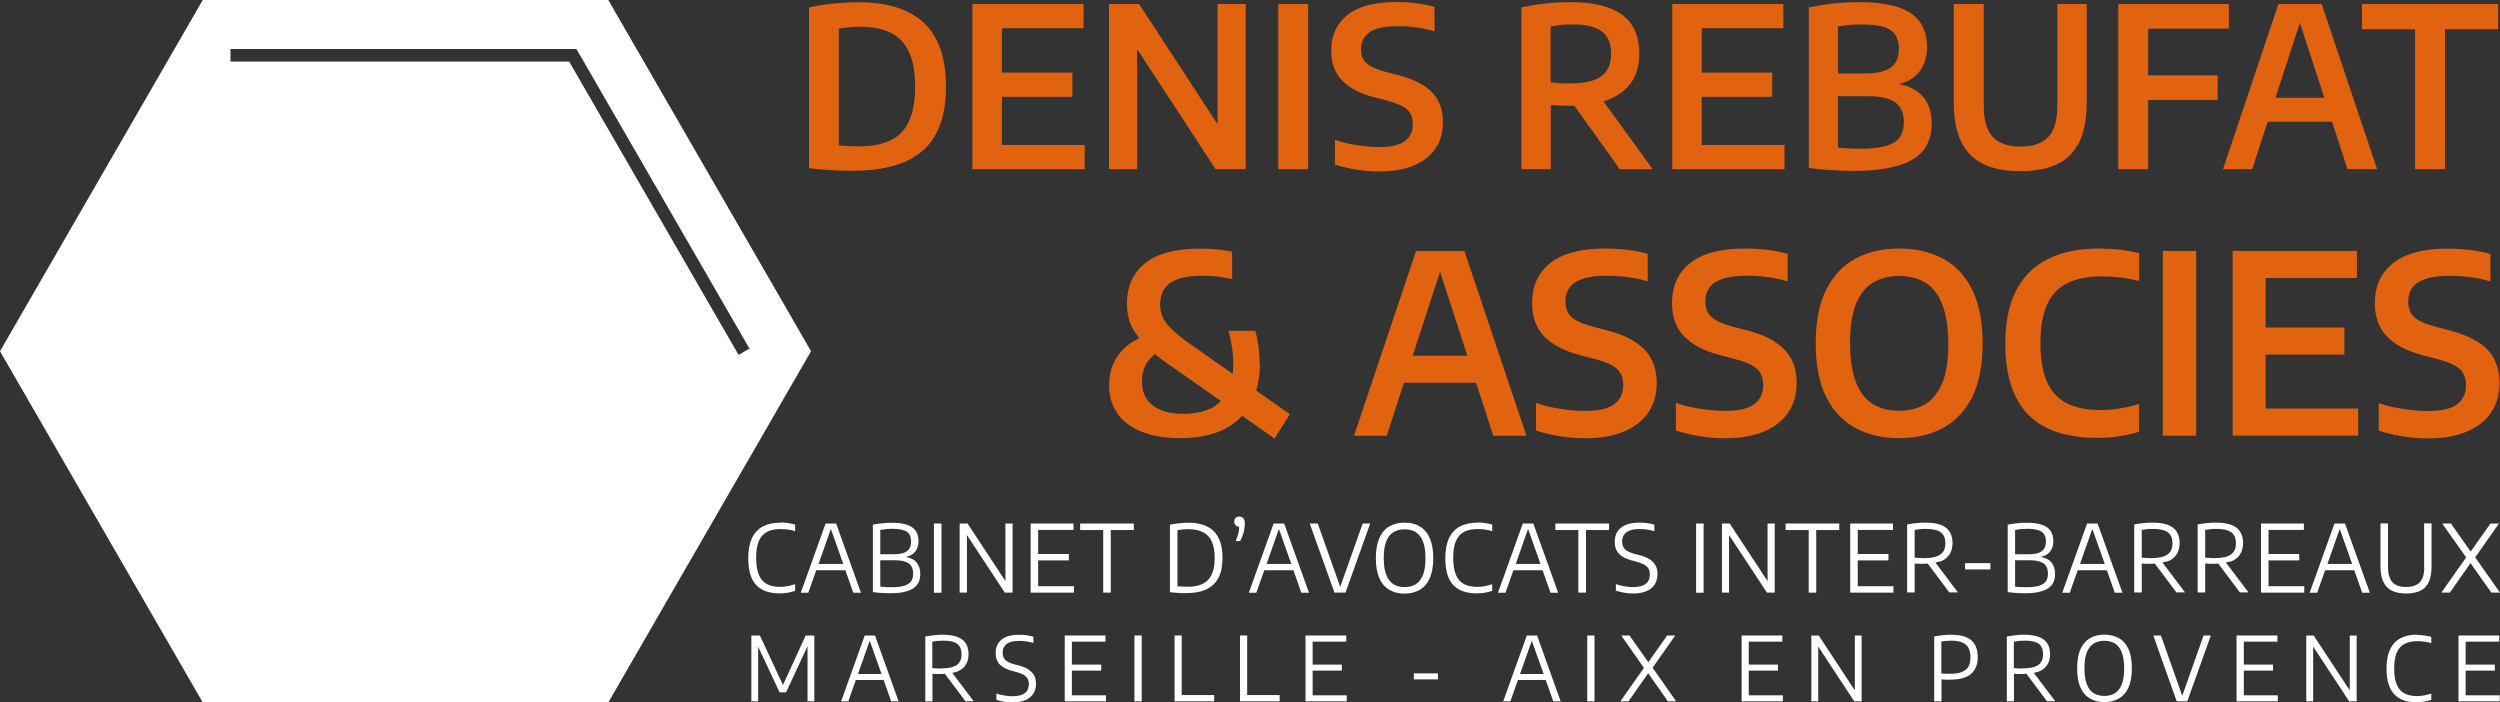 <?xml version="1.0" encoding="UTF-8"?>
<svg xmlns="http://www.w3.org/2000/svg" id="Calque_2" data-name="Calque 2" viewBox="0 0 199.37 56.01">
  <rect x="0" y="0" width="199.37" height="56.01" fill="#333333" stroke="none"/>
  <defs>
    <style>
      .cls-1 {
        fill: #fff;
      }

      .cls-1, .cls-2 {
        stroke-width: 0px;
      }

      .cls-2 {
        fill: #e1630f;
      }
    </style>
  </defs>
  <g id="Calque_1-2" data-name="Calque 1">
    <g>
      <g>
        <path class="cls-2" d="m68.43.18c-.43,0-.88.02-1.33.05-.45.03-.9.08-1.34.14-.44.06-.86.14-1.24.22v12.82c.4.05.79.09,1.18.12s.78.05,1.15.07c.38.01.74.02,1.1.02,1.67,0,3.06-.23,4.17-.7,1.11-.47,1.94-1.19,2.49-2.18s.83-2.27.83-3.83c0-2.3-.59-3.99-1.77-5.09s-2.92-1.64-5.24-1.64Zm4.07,9.48c-.33.7-.82,1.21-1.48,1.53s-1.49.48-2.48.48c-.3,0-.59,0-.85-.02-.26-.01-.53-.03-.8-.06V2.28c.28-.05.56-.08.86-.11.29-.03.57-.04.83-.04.97,0,1.79.16,2.44.48.66.32,1.15.84,1.47,1.54.33.7.49,1.62.49,2.75s-.16,2.06-.49,2.76Z"></path>
        <polygon class="cls-2" points="79.9 7.72 85.52 7.72 85.52 5.79 79.9 5.79 79.9 2.25 86.41 2.25 86.41 .32 77.55 .32 77.55 13.49 86.5 13.49 86.5 11.56 79.9 11.56 79.9 7.72"></polygon>
        <polygon class="cls-2" points="97.1 9.91 90.84 .32 88.44 .32 88.44 13.49 90.68 13.49 90.68 3.91 96.94 13.49 99.34 13.49 99.34 .32 97.1 .32 97.1 9.91"></polygon>
        <rect class="cls-2" x="101.94" y=".32" width="2.38" height="13.17"></rect>
        <path class="cls-2" d="m113.45,6.77c-.54-.33-1.23-.61-2.07-.81l-.89-.23c-.74-.2-1.24-.43-1.53-.7s-.42-.64-.42-1.12c0-.37.1-.7.29-.97s.5-.48.93-.63c.43-.15,1-.22,1.72-.22.5,0,1.01.03,1.51.1.5.07.97.17,1.41.31V.55c-.42-.12-.89-.22-1.41-.29-.53-.07-1.07-.1-1.63-.1-1.73,0-3.03.34-3.9,1.03s-1.3,1.64-1.3,2.85c0,.98.29,1.78.87,2.38s1.44,1.05,2.58,1.34l.89.23c.82.21,1.38.45,1.7.73.31.28.47.67.47,1.17,0,.59-.21,1.04-.63,1.36s-1.11.48-2.06.48c-.36,0-.74-.02-1.15-.07-.4-.04-.81-.11-1.21-.19-.41-.08-.79-.19-1.16-.31v1.96c.53.18,1.1.31,1.71.41.61.09,1.22.14,1.82.14,1.07,0,1.98-.16,2.74-.47.76-.31,1.34-.77,1.74-1.35.4-.59.6-1.29.6-2.12,0-.66-.13-1.24-.39-1.72-.26-.48-.66-.89-1.21-1.23Z"></path>
        <path class="cls-2" d="m128.19,7.98c.82-.31,1.45-.78,1.89-1.39.44-.62.65-1.38.65-2.3,0-1.41-.46-2.45-1.38-3.12-.92-.67-2.29-1-4.13-1-.47,0-.94.02-1.39.05-.45.04-.89.09-1.31.15-.42.07-.82.14-1.19.21v12.9h2.34v-5.1c.25.01.5.02.74.04.24.01.51.02.81.02.12,0,.22,0,.33-.01l3.62,5.06h2.63l-3.93-5.41c.11-.03.22-.06.32-.1Zm-4-1.37c-.16-.01-.34-.03-.53-.04V2.11c.27-.05.55-.09.83-.12.28-.03.6-.04.96-.04.69,0,1.27.08,1.71.25.45.16.78.42,1,.76s.32.79.32,1.33c0,.82-.26,1.42-.78,1.79-.52.38-1.34.57-2.46.57-.2,0-.39,0-.56,0-.17,0-.34-.02-.5-.03Z"></path>
        <polygon class="cls-2" points="135.71 7.72 141.33 7.72 141.33 5.79 135.71 5.79 135.71 2.25 142.22 2.25 142.22 .32 133.36 .32 133.36 13.49 142.31 13.49 142.31 11.56 135.71 11.56 135.71 7.72"></polygon>
        <path class="cls-2" d="m151.42,6.7c.44-.11.84-.27,1.15-.5.37-.28.65-.63.83-1.05.18-.42.28-.87.28-1.36,0-.81-.19-1.48-.56-2.02-.37-.54-.96-.94-1.76-1.2-.8-.26-1.83-.4-3.1-.4-.47,0-.94.02-1.4.05-.47.03-.92.08-1.36.15-.44.07-.85.14-1.25.22v12.8c.37.05.77.1,1.18.13.41.04.82.06,1.22.08.4.02.79.03,1.15.03,1.14,0,2.1-.08,2.9-.25s1.44-.41,1.93-.73c.5-.32.86-.72,1.08-1.19.23-.47.34-1.01.34-1.62,0-.92-.25-1.65-.75-2.19-.45-.49-1.09-.8-1.88-.95Zm-3.93-4.71c.31-.03.67-.04,1.06-.04,1.05,0,1.79.15,2.23.46s.65.81.65,1.5c0,.43-.09.79-.27,1.08-.18.29-.47.5-.86.65s-.93.22-1.59.22h-2.14v-3.75c.3-.05.6-.09.92-.12Zm4.03,8.94c-.21.31-.57.54-1.07.7-.5.15-1.19.23-2.05.23-.31,0-.62,0-.91-.02-.29-.01-.6-.04-.92-.07v-4.1h2.4c1,0,1.73.17,2.18.5.45.34.68.86.68,1.58,0,.47-.11.87-.32,1.18Z"></path>
        <path class="cls-2" d="m164.07,8.44c0,1.14-.24,1.97-.72,2.48-.48.51-1.21.77-2.21.77s-1.74-.26-2.22-.77c-.48-.51-.72-1.34-.72-2.48V.32h-2.39v7.88c0,1.23.19,2.25.57,3.06.38.81.96,1.41,1.74,1.8s1.79.59,3.02.59,2.2-.2,2.98-.59c.78-.39,1.35-1,1.73-1.8.37-.81.56-1.83.56-3.06V.32h-2.34v8.12Z"></path>
        <polygon class="cls-2" points="171.31 2.28 177.75 2.28 177.75 .32 168.93 .32 168.93 13.49 171.31 13.49 171.31 7.97 176.85 7.97 176.85 6.01 171.31 6.01 171.31 2.28"></polygon>
        <path class="cls-2" d="m181.7.32l-4.42,13.17h2.33l1.23-3.78h5.14l1.23,3.78h2.36l-4.42-13.17h-3.44Zm-.24,7.48l1.95-5.99,1.95,5.99h-3.9Z"></path>
        <polygon class="cls-2" points="188.36 .32 188.36 2.33 192.6 2.33 192.6 13.49 194.98 13.49 194.98 2.33 199.22 2.33 199.22 .32 188.36 .32"></polygon>
      </g>
      <g>
        <path class="cls-2" d="m100.45,28.95c0-.4-.03-.83-.08-1.27-.06-.44-.14-.87-.26-1.3h-2.14c.12.42.21.86.28,1.31.07.45.1.88.1,1.28,0,.3-.02.58-.05.84l-3.88-2.72c-.49-.38-.87-.72-1.15-1.01s-.47-.59-.58-.87c-.11-.29-.17-.59-.17-.93,0-.48.11-.89.33-1.23.22-.34.57-.6,1.07-.79s1.15-.27,1.97-.27c.4,0,.81.02,1.22.07s.79.11,1.15.2v-2.19c-.37-.08-.77-.14-1.19-.18-.42-.04-.87-.06-1.36-.06-1.97,0-3.44.39-4.4,1.17-.96.78-1.44,1.86-1.44,3.24,0,.54.09,1.07.28,1.57.14.38.4.77.71,1.16-.39.19-.75.4-1.07.68-.42.38-.76.82-.99,1.34-.24.52-.35,1.1-.35,1.74,0,.84.21,1.58.64,2.21.42.63,1.06,1.12,1.9,1.47.84.35,1.9.53,3.16.53s2.45-.22,3.4-.67c.59-.28,1.09-.66,1.51-1.11l2.58,1.81,1.23-1.94-2.69-1.88c.19-.65.3-1.36.3-2.17Zm-3.98,3.65c-.59.27-1.28.4-2.07.4-.74,0-1.35-.1-1.85-.31s-.86-.51-1.11-.89c-.25-.38-.37-.84-.37-1.36,0-.58.13-1.08.39-1.5.16-.26.39-.49.64-.7.32.26.67.53,1.07.8l4.19,2.94c-.26.27-.55.48-.89.64Z"></path>
        <path class="cls-2" d="m112.93,20.01l-4.95,14.74h2.61l1.37-4.23h5.75l1.38,4.23h2.64l-4.95-14.74h-3.85Zm-.27,8.36l2.18-6.7,2.18,6.7h-4.36Z"></path>
        <path class="cls-2" d="m130.33,27.22c-.61-.38-1.38-.68-2.31-.91l-1-.26c-.82-.22-1.39-.48-1.71-.78-.32-.3-.47-.72-.47-1.25,0-.42.11-.78.32-1.08.22-.3.56-.54,1.05-.7.48-.17,1.12-.25,1.93-.25.56,0,1.13.04,1.69.11.56.08,1.09.19,1.57.34v-2.19c-.46-.14-.99-.25-1.58-.32s-1.2-.11-1.83-.11c-1.94,0-3.39.39-4.36,1.16-.97.77-1.45,1.83-1.45,3.19,0,1.1.32,1.99.97,2.66.65.67,1.61,1.17,2.88,1.5l1,.26c.92.23,1.55.5,1.9.81s.52.75.52,1.31c0,.66-.24,1.17-.71,1.52-.47.36-1.24.54-2.31.54-.41,0-.83-.02-1.28-.07-.45-.05-.9-.12-1.36-.21-.46-.09-.89-.21-1.3-.35v2.19c.59.2,1.23.35,1.91.46.68.11,1.36.16,2.03.16,1.19,0,2.22-.18,3.06-.53.85-.35,1.5-.86,1.95-1.51.45-.66.68-1.45.68-2.37,0-.74-.15-1.39-.44-1.93s-.74-1-1.35-1.37Z"></path>
        <path class="cls-2" d="m141.49,27.22c-.61-.38-1.38-.68-2.31-.91l-1-.26c-.82-.22-1.39-.48-1.71-.78-.32-.3-.47-.72-.47-1.25,0-.42.11-.78.32-1.08.22-.3.56-.54,1.05-.7.48-.17,1.12-.25,1.93-.25.56,0,1.13.04,1.69.11.56.08,1.09.19,1.57.34v-2.19c-.46-.14-.99-.25-1.58-.32s-1.2-.11-1.83-.11c-1.94,0-3.39.39-4.36,1.16-.97.77-1.45,1.83-1.45,3.19,0,1.1.32,1.99.97,2.66.65.67,1.61,1.17,2.88,1.5l1,.26c.92.23,1.55.5,1.9.81s.52.75.52,1.31c0,.66-.24,1.17-.71,1.52-.47.36-1.24.54-2.31.54-.41,0-.83-.02-1.28-.07-.45-.05-.9-.12-1.36-.21-.46-.09-.89-.21-1.3-.35v2.19c.59.2,1.23.35,1.91.46.68.11,1.36.16,2.03.16,1.19,0,2.22-.18,3.06-.53.85-.35,1.5-.86,1.95-1.51.45-.66.68-1.45.68-2.37,0-.74-.15-1.39-.44-1.93s-.74-1-1.35-1.37Z"></path>
        <path class="cls-2" d="m154.95,20.63c-1-.54-2.16-.81-3.5-.81s-2.5.27-3.49.81-1.77,1.36-2.33,2.48-.83,2.54-.83,4.27.28,3.16.83,4.27,1.33,1.94,2.33,2.48,2.16.81,3.49.81,2.5-.27,3.5-.81,1.77-1.37,2.33-2.48c.55-1.12.83-2.54.83-4.27s-.28-3.15-.83-4.27c-.55-1.12-1.32-1.95-2.32-2.48Zm-.06,9.9c-.32.78-.77,1.35-1.35,1.7-.58.35-1.28.53-2.09.53s-1.5-.18-2.08-.53c-.58-.35-1.04-.93-1.35-1.72-.32-.8-.48-1.86-.48-3.19s.16-2.32.48-3.1c.32-.78.77-1.34,1.36-1.69s1.28-.52,2.08-.52,1.5.18,2.08.53c.58.36,1.04.93,1.35,1.73.32.8.48,1.86.48,3.18s-.16,2.31-.47,3.09Z"></path>
        <path class="cls-2" d="m167.4,19.82c-1.59,0-2.94.27-4.05.82-1.12.55-1.97,1.38-2.55,2.5-.59,1.12-.88,2.54-.88,4.26,0,1.34.17,2.49.5,3.45.33.96.81,1.73,1.44,2.33.63.6,1.4,1.04,2.31,1.32.91.28,1.93.42,3.08.42.6,0,1.19-.04,1.76-.13.57-.09,1.1-.21,1.57-.36v-2.22c-.54.17-1.06.29-1.56.37s-1.02.12-1.53.12c-1.04,0-1.91-.17-2.61-.51-.71-.34-1.24-.9-1.61-1.68-.36-.78-.55-1.83-.55-3.15s.18-2.31.54-3.09.9-1.35,1.63-1.7c.72-.35,1.63-.53,2.71-.53.52,0,1.02.03,1.52.09.49.06.98.15,1.47.28v-2.22c-.5-.13-1.02-.22-1.54-.28-.52-.06-1.07-.09-1.63-.09Z"></path>
        <rect class="cls-2" x="172.48" y="20.01" width="2.66" height="14.74"></rect>
        <polygon class="cls-2" points="180.68 28.28 186.96 28.28 186.96 26.12 180.68 26.12 180.68 22.17 187.96 22.17 187.96 20.01 178.05 20.01 178.05 34.74 188.06 34.74 188.06 32.58 180.68 32.58 180.68 28.28"></polygon>
        <path class="cls-2" d="m198.89,28.6c-.29-.54-.74-1-1.35-1.37s-1.38-.68-2.31-.91l-1-.26c-.82-.22-1.39-.48-1.71-.78-.32-.3-.47-.72-.47-1.25,0-.42.11-.78.32-1.08.22-.3.56-.54,1.05-.7.48-.17,1.12-.25,1.93-.25.56,0,1.13.04,1.69.11.56.08,1.09.19,1.57.34v-2.19c-.46-.14-.99-.25-1.58-.32s-1.2-.11-1.83-.11c-1.94,0-3.39.39-4.36,1.16-.97.77-1.45,1.83-1.45,3.19,0,1.1.32,1.99.97,2.66.65.67,1.61,1.17,2.88,1.5l1,.26c.92.23,1.55.5,1.9.81s.52.75.52,1.31c0,.66-.24,1.17-.71,1.52-.47.36-1.24.54-2.31.54-.41,0-.83-.02-1.28-.07-.45-.05-.9-.12-1.36-.21-.46-.09-.89-.21-1.3-.35v2.19c.59.2,1.23.35,1.91.46.68.11,1.36.16,2.03.16,1.19,0,2.22-.18,3.06-.53.85-.35,1.5-.86,1.95-1.51.45-.66.68-1.45.68-2.37,0-.74-.15-1.39-.44-1.93Z"></path>
      </g>
      <g>
        <polygon class="cls-1" points="62.44 54.63 60.6 50.68 59.92 50.68 59.92 55.93 60.46 55.93 60.46 51.57 62.17 55.21 62.69 55.21 64.4 51.53 64.4 55.93 64.94 55.93 64.94 50.68 64.25 50.68 62.44 54.63"></polygon>
        <path class="cls-1" d="m68.96,50.68l-1.88,5.25h.57l.6-1.7h2.22l.6,1.7h.59l-1.88-5.25h-.81Zm-.54,3.07l.94-2.65.94,2.65h-1.88Z"></path>
        <path class="cls-1" d="m76.26,53.59c.32-.12.56-.29.73-.53.16-.23.25-.53.25-.88,0-.53-.17-.93-.51-1.18s-.85-.38-1.54-.38c-.18,0-.35,0-.52.02-.16.01-.32.03-.46.05-.15.02-.29.05-.42.07v5.17h.57v-2.2c.12,0,.23.02.34.02.11,0,.24,0,.38,0,.1,0,.18-.01.27-.02l1.64,2.19h.66l-1.71-2.26c.11-.03.23-.05.33-.08Zm-1.18-.28c-.1,0-.18,0-.26,0s-.15,0-.22-.01-.16-.01-.25-.02v-2.11c.14-.02.27-.04.4-.06.13-.01.29-.02.46-.02.34,0,.62.04.84.11s.38.19.48.35c.1.16.15.37.15.64,0,.38-.13.66-.38.84-.25.18-.66.27-1.22.27Z"></path>
        <path class="cls-1" d="m82.01,53.38c-.21-.13-.47-.23-.79-.32l-.29-.07c-.35-.09-.6-.21-.75-.35-.14-.14-.22-.34-.22-.6,0-.2.05-.36.14-.5s.23-.25.43-.32c.19-.07.44-.11.74-.11.19,0,.39.01.58.04s.38.07.56.13v-.5c-.16-.05-.34-.09-.54-.12s-.4-.04-.6-.04c-.62,0-1.09.13-1.4.39-.31.26-.47.61-.47,1.07,0,.38.11.68.33.91.22.23.56.4,1,.52l.28.07c.38.1.65.22.8.36s.24.34.24.61c0,.31-.1.55-.31.72-.21.16-.53.25-.97.25-.13,0-.27,0-.42-.02-.14-.02-.29-.04-.44-.07-.15-.03-.3-.07-.45-.12v.5c.2.07.42.12.64.16.23.04.44.05.65.05.4,0,.73-.06,1.01-.18.28-.12.49-.29.64-.51s.22-.49.22-.81c0-.25-.05-.47-.15-.66s-.26-.34-.46-.47Z"></path>
        <polygon class="cls-1" points="85.48 53.48 87.82 53.48 87.82 53 85.48 53 85.48 51.17 88.16 51.17 88.16 50.68 84.91 50.68 84.91 55.93 88.2 55.93 88.2 55.45 85.48 55.45 85.48 53.48"></polygon>
        <rect class="cls-1" x="90.47" y="50.68" width=".58" height="5.25"></rect>
        <polygon class="cls-1" points="94.24 50.68 93.67 50.68 93.67 55.93 96.83 55.93 96.83 55.43 94.24 55.43 94.24 50.68"></polygon>
        <polygon class="cls-1" points="99.46 50.68 98.89 50.68 98.89 55.93 102.05 55.93 102.05 55.43 99.46 55.43 99.46 50.68"></polygon>
        <polygon class="cls-1" points="104.68 53.48 107.01 53.48 107.01 53 104.68 53 104.68 51.17 107.36 51.17 107.36 50.68 104.11 50.68 104.11 55.93 107.4 55.93 107.4 55.45 104.68 55.45 104.68 53.48"></polygon>
        <rect class="cls-1" x="112.75" y="53.7" width="1.92" height=".48"></rect>
        <path class="cls-1" d="m121.76,50.68l-1.88,5.25h.57l.6-1.7h2.22l.6,1.7h.59l-1.88-5.25h-.81Zm-.54,3.07l.94-2.65.94,2.65h-1.88Z"></path>
        <rect class="cls-1" x="126.58" y="50.68" width=".58" height="5.25"></rect>
        <polygon class="cls-1" points="133.6 50.68 132.95 50.68 131.45 52.81 129.95 50.68 129.29 50.68 131.1 53.26 129.22 55.93 129.87 55.93 131.44 53.69 133.01 55.93 133.67 55.93 131.79 53.25 133.6 50.68"></polygon>
        <polygon class="cls-1" points="139.46 53.48 141.79 53.48 141.79 53 139.46 53 139.46 51.17 142.14 51.17 142.14 50.68 138.89 50.68 138.89 55.93 142.18 55.93 142.18 55.45 139.46 55.45 139.46 53.48"></polygon>
        <polygon class="cls-1" points="147.92 55.06 145.04 50.68 144.45 50.68 144.45 55.93 145 55.93 145 51.56 147.87 55.93 148.46 55.93 148.46 50.68 147.92 50.68 147.92 55.06"></polygon>
        <path class="cls-1" d="m155.59,50.62c-.24,0-.47.01-.69.04-.22.02-.44.06-.65.1v5.17h.58v-1.75c.12,0,.24.02.35.02.11,0,.22,0,.35,0,.75,0,1.31-.15,1.66-.46.35-.31.53-.75.53-1.33,0-.62-.18-1.07-.53-1.36s-.88-.43-1.57-.43Zm1.16,2.79c-.25.22-.66.32-1.23.32-.13,0-.25,0-.36,0s-.23-.02-.34-.03v-2.54c.13-.02.25-.04.39-.05s.27-.02.43-.02c.5,0,.88.11,1.13.32.25.21.37.55.37,1.02s-.13.78-.38.99Z"></path>
        <path class="cls-1" d="m162.51,53.59c.32-.12.56-.29.73-.53.16-.23.25-.53.25-.88,0-.53-.17-.93-.51-1.18s-.85-.38-1.54-.38c-.18,0-.35,0-.52.02-.16.01-.32.03-.46.05-.15.02-.29.05-.42.07v5.17h.57v-2.2c.12,0,.23.02.34.02.11,0,.24,0,.38,0,.1,0,.18-.01.27-.02l1.64,2.19h.66l-1.71-2.26c.11-.03.23-.05.33-.08Zm-1.18-.28c-.1,0-.18,0-.26,0s-.15,0-.22-.01-.16-.01-.25-.02v-2.11c.14-.02.27-.04.4-.06.13-.01.29-.02.46-.02.34,0,.62.04.84.11s.38.19.48.35c.1.16.15.37.15.64,0,.38-.13.66-.38.84-.25.18-.66.27-1.22.27Z"></path>
        <path class="cls-1" d="m168.96,50.89c-.33-.19-.71-.28-1.14-.28s-.82.09-1.14.28-.58.48-.76.87-.27.91-.27,1.54.09,1.15.27,1.54c.18.4.44.69.76.87.33.19.71.28,1.15.28s.81-.09,1.14-.28c.33-.19.58-.48.77-.87.18-.4.27-.91.27-1.54s-.09-1.15-.27-1.54c-.18-.4-.44-.69-.76-.87Zm.24,3.71c-.13.32-.32.55-.55.69-.24.14-.52.21-.83.21s-.6-.07-.84-.21c-.24-.14-.42-.37-.55-.7-.13-.32-.2-.76-.2-1.31s.07-.97.2-1.28c.13-.32.32-.55.55-.69.24-.14.52-.21.84-.21s.59.07.83.21.42.38.55.7.2.76.2,1.31-.07.96-.2,1.28Z"></path>
        <polygon class="cls-1" points="174.03 55.49 172.33 50.68 171.72 50.68 173.59 55.93 174.43 55.93 176.31 50.68 175.73 50.68 174.03 55.49"></polygon>
        <polygon class="cls-1" points="178.94 53.48 181.27 53.48 181.27 53 178.94 53 178.94 51.17 181.62 51.17 181.62 50.68 178.36 50.68 178.36 55.93 181.65 55.93 181.65 55.45 178.94 55.45 178.94 53.48"></polygon>
        <polygon class="cls-1" points="187.39 55.06 184.51 50.68 183.92 50.68 183.92 55.93 184.47 55.93 184.47 51.56 187.34 55.93 187.94 55.93 187.94 50.68 187.39 50.68 187.39 55.06"></polygon>
        <path class="cls-1" d="m192.76,50.61c-.51,0-.94.09-1.31.28-.36.19-.64.48-.84.88-.19.4-.29.91-.29,1.55,0,.49.06.91.17,1.25.11.34.27.62.48.83.21.21.46.36.75.46.29.1.62.14.98.14.22,0,.43-.02.63-.05.2-.03.39-.08.56-.14v-.5c-.21.07-.4.12-.59.15s-.37.05-.56.05c-.38,0-.7-.07-.97-.2s-.48-.36-.62-.68c-.14-.32-.22-.76-.22-1.31s.07-.97.21-1.29c.14-.32.35-.55.63-.69.28-.14.61-.21,1.01-.21.19,0,.38.01.56.04.18.02.37.06.55.12v-.5c-.18-.05-.37-.09-.55-.11-.19-.03-.38-.04-.58-.04Z"></path>
        <polygon class="cls-1" points="196.63 55.45 196.63 53.48 198.96 53.48 198.96 53 196.63 53 196.63 51.17 199.31 51.17 199.31 50.68 196.06 50.68 196.06 55.93 199.35 55.93 199.35 55.45 196.63 55.45"></polygon>
      </g>
      <g>
        <path class="cls-1" d="m62.23,41.68c-.53,0-.99.1-1.37.29-.38.2-.67.5-.88.92-.2.42-.31.96-.31,1.62,0,.51.06.95.17,1.31s.28.65.5.87.48.38.79.48c.31.1.65.15,1.03.15.23,0,.45-.02.66-.05.21-.04.41-.09.59-.15v-.53c-.22.07-.42.12-.62.16-.19.03-.39.05-.59.05-.4,0-.74-.07-1.02-.21s-.5-.38-.65-.72c-.15-.34-.23-.8-.23-1.38s.07-1.01.22-1.35c.15-.34.37-.58.66-.73s.64-.22,1.06-.22c.2,0,.4.01.59.04.19.02.39.07.58.13v-.53c-.19-.05-.38-.09-.58-.12-.2-.03-.4-.04-.61-.04Z"></path>
        <path class="cls-1" d="m65.84,41.75l-1.98,5.52h.6l.63-1.79h2.33l.63,1.79h.61l-1.98-5.52h-.85Zm-.56,3.22l.98-2.79.99,2.79h-1.97Z"></path>
        <path class="cls-1" d="m72.21,44.42c.22-.05.4-.11.55-.22.17-.12.29-.27.37-.45s.12-.38.12-.59c0-.33-.07-.6-.22-.82-.15-.22-.38-.38-.69-.49-.31-.11-.71-.16-1.21-.16-.19,0-.37,0-.55.02-.17.01-.34.03-.5.05-.16.02-.32.05-.47.08v5.38c.16.02.31.04.46.05.15.01.3.02.45.03.15,0,.3.01.45.01.44,0,.81-.03,1.12-.1.31-.07.56-.17.75-.3.19-.13.33-.29.42-.48.09-.19.13-.41.13-.67,0-.38-.11-.69-.32-.94-.19-.22-.49-.35-.87-.41Zm-1.57-2.23c.15-.01.33-.02.53-.02.54,0,.92.08,1.15.24s.34.42.34.78c0,.22-.05.41-.14.56-.09.15-.24.26-.44.34-.2.07-.47.11-.8.11h-1.08v-1.94c.14-.02.29-.04.44-.06Zm2.02,4.16c-.11.16-.29.28-.54.36-.25.08-.6.12-1.03.12-.16,0-.31,0-.46-.01-.14,0-.29-.02-.43-.04v-2.1h1.19c.5,0,.86.09,1.09.26.23.17.34.44.34.81,0,.24-.05.45-.16.61Z"></path>
        <rect class="cls-1" x="74.48" y="41.75" width=".6" height="5.52"></rect>
        <polygon class="cls-1" points="80.18 46.34 77.16 41.75 76.53 41.75 76.53 47.26 77.11 47.26 77.11 42.67 80.13 47.26 80.75 47.26 80.75 41.75 80.18 41.75 80.18 46.34"></polygon>
        <polygon class="cls-1" points="82.79 44.69 85.24 44.69 85.24 44.18 82.79 44.18 82.79 42.26 85.61 42.26 85.61 41.75 82.19 41.75 82.19 47.26 85.65 47.26 85.65 46.75 82.79 46.75 82.79 44.69"></polygon>
        <polygon class="cls-1" points="86.14 42.27 87.98 42.27 87.98 47.26 88.58 47.26 88.58 42.27 90.42 42.27 90.42 41.75 86.14 41.75 86.14 42.27"></polygon>
        <path class="cls-1" d="m94.74,41.69c-.16,0-.32,0-.48.02-.17.01-.33.03-.49.05-.16.02-.32.05-.47.08v5.39c.16.02.32.03.47.04s.29.02.42.03c.14,0,.27,0,.41,0,.64,0,1.17-.1,1.6-.3.43-.2.75-.5.97-.92.22-.41.32-.94.32-1.59,0-.96-.23-1.66-.69-2.12-.46-.46-1.15-.69-2.06-.69Zm1.89,4.13c-.16.34-.4.58-.71.74-.32.16-.72.23-1.2.23-.16,0-.3,0-.43-.01-.13,0-.26-.02-.39-.03v-4.47c.15-.02.3-.04.44-.06.14-.01.28-.02.42-.02.47,0,.86.08,1.18.24.31.16.55.41.7.75s.23.77.23,1.31-.08.98-.24,1.32Z"></path>
        <path class="cls-1" d="m98.85,41.19c-.13,0-.23.04-.31.11-.07.07-.11.18-.11.3s.04.22.12.3c.07.07.16.1.27.11,0,.16-.02.33-.06.49-.05.2-.12.42-.21.65h.35c.11-.2.2-.42.27-.66.07-.24.1-.49.1-.75,0-.19-.04-.32-.12-.41s-.18-.13-.32-.13Z"></path>
        <path class="cls-1" d="m101.57,41.75l-1.98,5.52h.6l.63-1.79h2.33l.63,1.79h.61l-1.98-5.52h-.85Zm-.56,3.22l.98-2.79.99,2.79h-1.97Z"></path>
        <polygon class="cls-1" points="106.88 46.8 105.09 41.75 104.45 41.75 106.42 47.26 107.3 47.26 109.27 41.75 108.67 41.75 106.88 46.8"></polygon>
        <path class="cls-1" d="m113.21,41.97c-.34-.2-.74-.29-1.2-.29s-.86.1-1.2.29c-.34.19-.61.5-.8.92-.19.42-.29.96-.29,1.62s.1,1.2.29,1.62.46.72.8.92c.34.19.74.29,1.2.29s.85-.1,1.2-.29c.34-.2.61-.5.8-.92s.29-.96.29-1.62-.1-1.2-.29-1.62c-.19-.42-.46-.72-.8-.92Zm.26,3.9c-.14.34-.33.58-.58.73-.25.15-.54.22-.87.22s-.63-.07-.88-.22c-.25-.15-.44-.39-.58-.73-.14-.34-.21-.8-.21-1.37s.07-1.01.21-1.35c.14-.34.33-.58.58-.72.25-.15.54-.22.88-.22s.62.07.87.22c.25.15.44.39.58.73.14.34.21.8.21,1.37s-.07,1.01-.21,1.35Z"></path>
        <path class="cls-1" d="m117.82,41.68c-.53,0-.99.1-1.37.29-.38.2-.67.5-.88.92-.2.42-.31.96-.31,1.62,0,.51.06.95.17,1.31s.28.65.5.87.48.38.79.48c.31.1.65.15,1.03.15.23,0,.45-.02.66-.05.21-.04.41-.09.59-.15v-.53c-.22.07-.42.12-.62.16-.19.03-.39.05-.59.05-.4,0-.74-.07-1.02-.21s-.5-.38-.65-.72c-.15-.34-.23-.8-.23-1.38s.07-1.01.22-1.35c.15-.34.37-.58.66-.73s.64-.22,1.06-.22c.2,0,.4.01.59.04.19.02.39.07.58.13v-.53c-.19-.05-.38-.09-.58-.12-.2-.03-.4-.04-.61-.04Z"></path>
        <path class="cls-1" d="m121.44,41.75l-1.98,5.52h.6l.63-1.79h2.33l.63,1.79h.61l-1.98-5.52h-.85Zm-.56,3.22l.98-2.79.99,2.79h-1.97Z"></path>
        <polygon class="cls-1" points="124.04 42.27 125.87 42.27 125.87 47.26 126.48 47.26 126.48 42.27 128.32 42.27 128.32 41.75 124.04 41.75 124.04 42.27"></polygon>
        <path class="cls-1" d="m131.51,44.58c-.22-.14-.5-.25-.83-.33l-.3-.07c-.37-.1-.63-.22-.79-.37-.15-.15-.23-.36-.23-.63,0-.21.05-.38.15-.53.1-.15.25-.26.45-.34.2-.08.46-.12.78-.12.2,0,.41.01.61.04.2.03.39.07.58.13v-.52c-.17-.05-.36-.1-.57-.12-.21-.03-.42-.04-.63-.04-.65,0-1.14.14-1.47.41-.33.27-.49.65-.49,1.12,0,.4.12.72.35.96.23.24.59.42,1.06.54l.3.08c.4.1.68.23.84.38.17.15.25.36.25.64,0,.33-.11.58-.33.75s-.56.26-1.01.26c-.14,0-.28,0-.44-.03-.15-.02-.31-.04-.46-.08-.16-.03-.31-.08-.47-.13v.52c.21.07.44.13.68.17.24.04.47.06.68.06.42,0,.77-.06,1.06-.18.29-.12.52-.3.67-.53.15-.23.23-.52.23-.85,0-.27-.05-.5-.16-.69-.11-.19-.27-.36-.49-.5Z"></path>
        <rect class="cls-1" x="135.26" y="41.75" width=".6" height="5.52"></rect>
        <polygon class="cls-1" points="140.96 46.34 137.94 41.75 137.32 41.75 137.32 47.26 137.89 47.26 137.89 42.67 140.91 47.26 141.53 47.26 141.53 41.75 140.96 41.75 140.96 46.34"></polygon>
        <polygon class="cls-1" points="142.4 42.27 144.24 42.27 144.24 47.26 144.84 47.26 144.84 42.27 146.68 42.27 146.68 41.75 142.4 41.75 142.4 42.27"></polygon>
        <polygon class="cls-1" points="148.15 44.69 150.6 44.69 150.6 44.18 148.15 44.18 148.15 42.26 150.96 42.26 150.96 41.75 147.55 41.75 147.55 47.26 151 47.26 151 46.75 148.15 46.75 148.15 44.69"></polygon>
        <path class="cls-1" d="m154.69,44.8c.34-.12.59-.31.76-.56s.26-.55.26-.92c0-.56-.18-.97-.53-1.24s-.9-.4-1.62-.4c-.19,0-.37,0-.54.02s-.33.03-.49.05-.3.05-.44.07v5.43h.6v-2.31c.12.01.25.02.36.02s.25,0,.4,0c.1,0,.18-.01.28-.02l1.72,2.3h.69l-1.8-2.38c.12-.03.25-.05.35-.09Zm-1.51-.3c-.08,0-.16,0-.23-.01-.08,0-.16-.01-.26-.02v-2.21c.14-.02.28-.04.42-.06s.3-.02.49-.02c.36,0,.65.04.88.12.23.08.39.2.5.37.11.17.16.39.16.67,0,.4-.13.69-.4.88-.27.19-.69.29-1.29.29-.1,0-.19,0-.27,0Z"></path>
        <rect class="cls-1" x="156.71" y="44.91" width="2.02" height=".5"></rect>
        <path class="cls-1" d="m162.71,44.42c.22-.05.4-.11.55-.22.17-.12.29-.27.37-.45s.12-.38.12-.59c0-.33-.07-.6-.22-.82-.15-.22-.38-.38-.69-.49-.31-.11-.71-.16-1.21-.16-.19,0-.37,0-.55.02-.17.01-.34.03-.5.05-.16.02-.32.05-.47.08v5.38c.16.02.31.04.46.05.15.01.3.02.45.03.15,0,.3.01.45.01.44,0,.81-.03,1.12-.1.31-.07.56-.17.75-.3.19-.13.33-.29.42-.48.09-.19.13-.41.13-.67,0-.38-.11-.69-.32-.94-.19-.22-.49-.35-.87-.41Zm-1.57-2.23c.15-.01.33-.02.53-.02.54,0,.92.08,1.15.24s.34.42.34.78c0,.22-.05.41-.14.56-.09.15-.24.26-.44.34-.2.07-.47.11-.8.11h-1.08v-1.94c.14-.02.29-.04.44-.06Zm2.02,4.16c-.11.16-.29.28-.54.36-.25.08-.6.12-1.03.12-.16,0-.31,0-.46-.01-.14,0-.29-.02-.43-.04v-2.1h1.19c.5,0,.86.09,1.09.26.23.17.34.44.34.81,0,.24-.05.45-.16.61Z"></path>
        <path class="cls-1" d="m166.44,41.75l-1.98,5.52h.6l.63-1.79h2.33l.63,1.79h.61l-1.98-5.52h-.85Zm-.56,3.22l.98-2.79.99,2.79h-1.97Z"></path>
        <path class="cls-1" d="m172.8,44.8c.34-.12.59-.31.76-.56s.26-.55.26-.92c0-.56-.18-.97-.53-1.24s-.9-.4-1.62-.4c-.19,0-.37,0-.54.02s-.33.03-.49.05-.3.05-.44.07v5.43h.6v-2.31c.12.01.25.02.36.02s.25,0,.4,0c.1,0,.18-.01.28-.02l1.72,2.3h.69l-1.8-2.38c.12-.03.25-.05.35-.09Zm-1.51-.3c-.08,0-.16,0-.23-.01-.08,0-.16-.01-.26-.02v-2.21c.14-.02.28-.04.42-.06s.3-.02.49-.02c.36,0,.65.04.88.12.23.08.39.2.5.37.11.17.16.39.16.67,0,.4-.13.69-.4.88-.27.19-.69.29-1.29.29-.1,0-.19,0-.27,0Z"></path>
        <path class="cls-1" d="m177.86,44.8c.34-.12.59-.31.76-.56s.26-.55.26-.92c0-.56-.18-.97-.53-1.24s-.9-.4-1.62-.4c-.19,0-.37,0-.54.02s-.33.03-.49.05-.3.05-.44.07v5.43h.6v-2.31c.12.01.25.02.36.02s.25,0,.4,0c.1,0,.18-.01.28-.02l1.72,2.3h.69l-1.8-2.38c.12-.03.25-.05.35-.09Zm-1.51-.3c-.08,0-.16,0-.23-.01-.08,0-.16-.01-.26-.02v-2.21c.14-.02.28-.04.42-.06s.3-.02.49-.02c.36,0,.65.04.88.12.23.08.39.2.5.37.11.17.16.39.16.67,0,.4-.13.69-.4.88-.27.19-.69.29-1.29.29-.1,0-.19,0-.27,0Z"></path>
        <polygon class="cls-1" points="180.91 44.69 183.36 44.69 183.36 44.18 180.91 44.18 180.91 42.26 183.73 42.26 183.73 41.75 180.31 41.75 180.31 47.26 183.76 47.26 183.76 46.75 180.91 46.75 180.91 44.69"></polygon>
        <path class="cls-1" d="m186.17,41.75l-1.98,5.52h.6l.63-1.79h2.33l.63,1.79h.61l-1.98-5.52h-.85Zm-.56,3.22l.98-2.79.99,2.79h-1.97Z"></path>
        <path class="cls-1" d="m193.33,45.24c0,.54-.12.94-.35,1.19s-.6.38-1.1.38-.86-.13-1.09-.38-.35-.65-.35-1.19v-3.5h-.6v3.43c0,.49.07.9.22,1.22s.37.56.67.71c.3.15.69.23,1.16.23s.85-.08,1.15-.23c.3-.15.52-.39.66-.71s.21-.73.21-1.22v-3.43h-.59v3.5Z"></path>
        <polygon class="cls-1" points="197.39 44.45 199.29 41.75 198.61 41.75 197.03 43.99 195.46 41.75 194.76 41.75 196.67 44.45 194.69 47.26 195.37 47.26 197.02 44.91 198.68 47.26 199.37 47.26 197.39 44.45"></polygon>
      </g>
      <path class="cls-1" d="m48.51,0H16.17L0,28.01l16.17,28.01h32.34l16.17-28.01L48.51,0Zm-3.12,4.91h-27.01v-1h27.59l13.8,23.89-.87.5-13.51-23.39Z"></path>
    </g>
  </g>
</svg>
